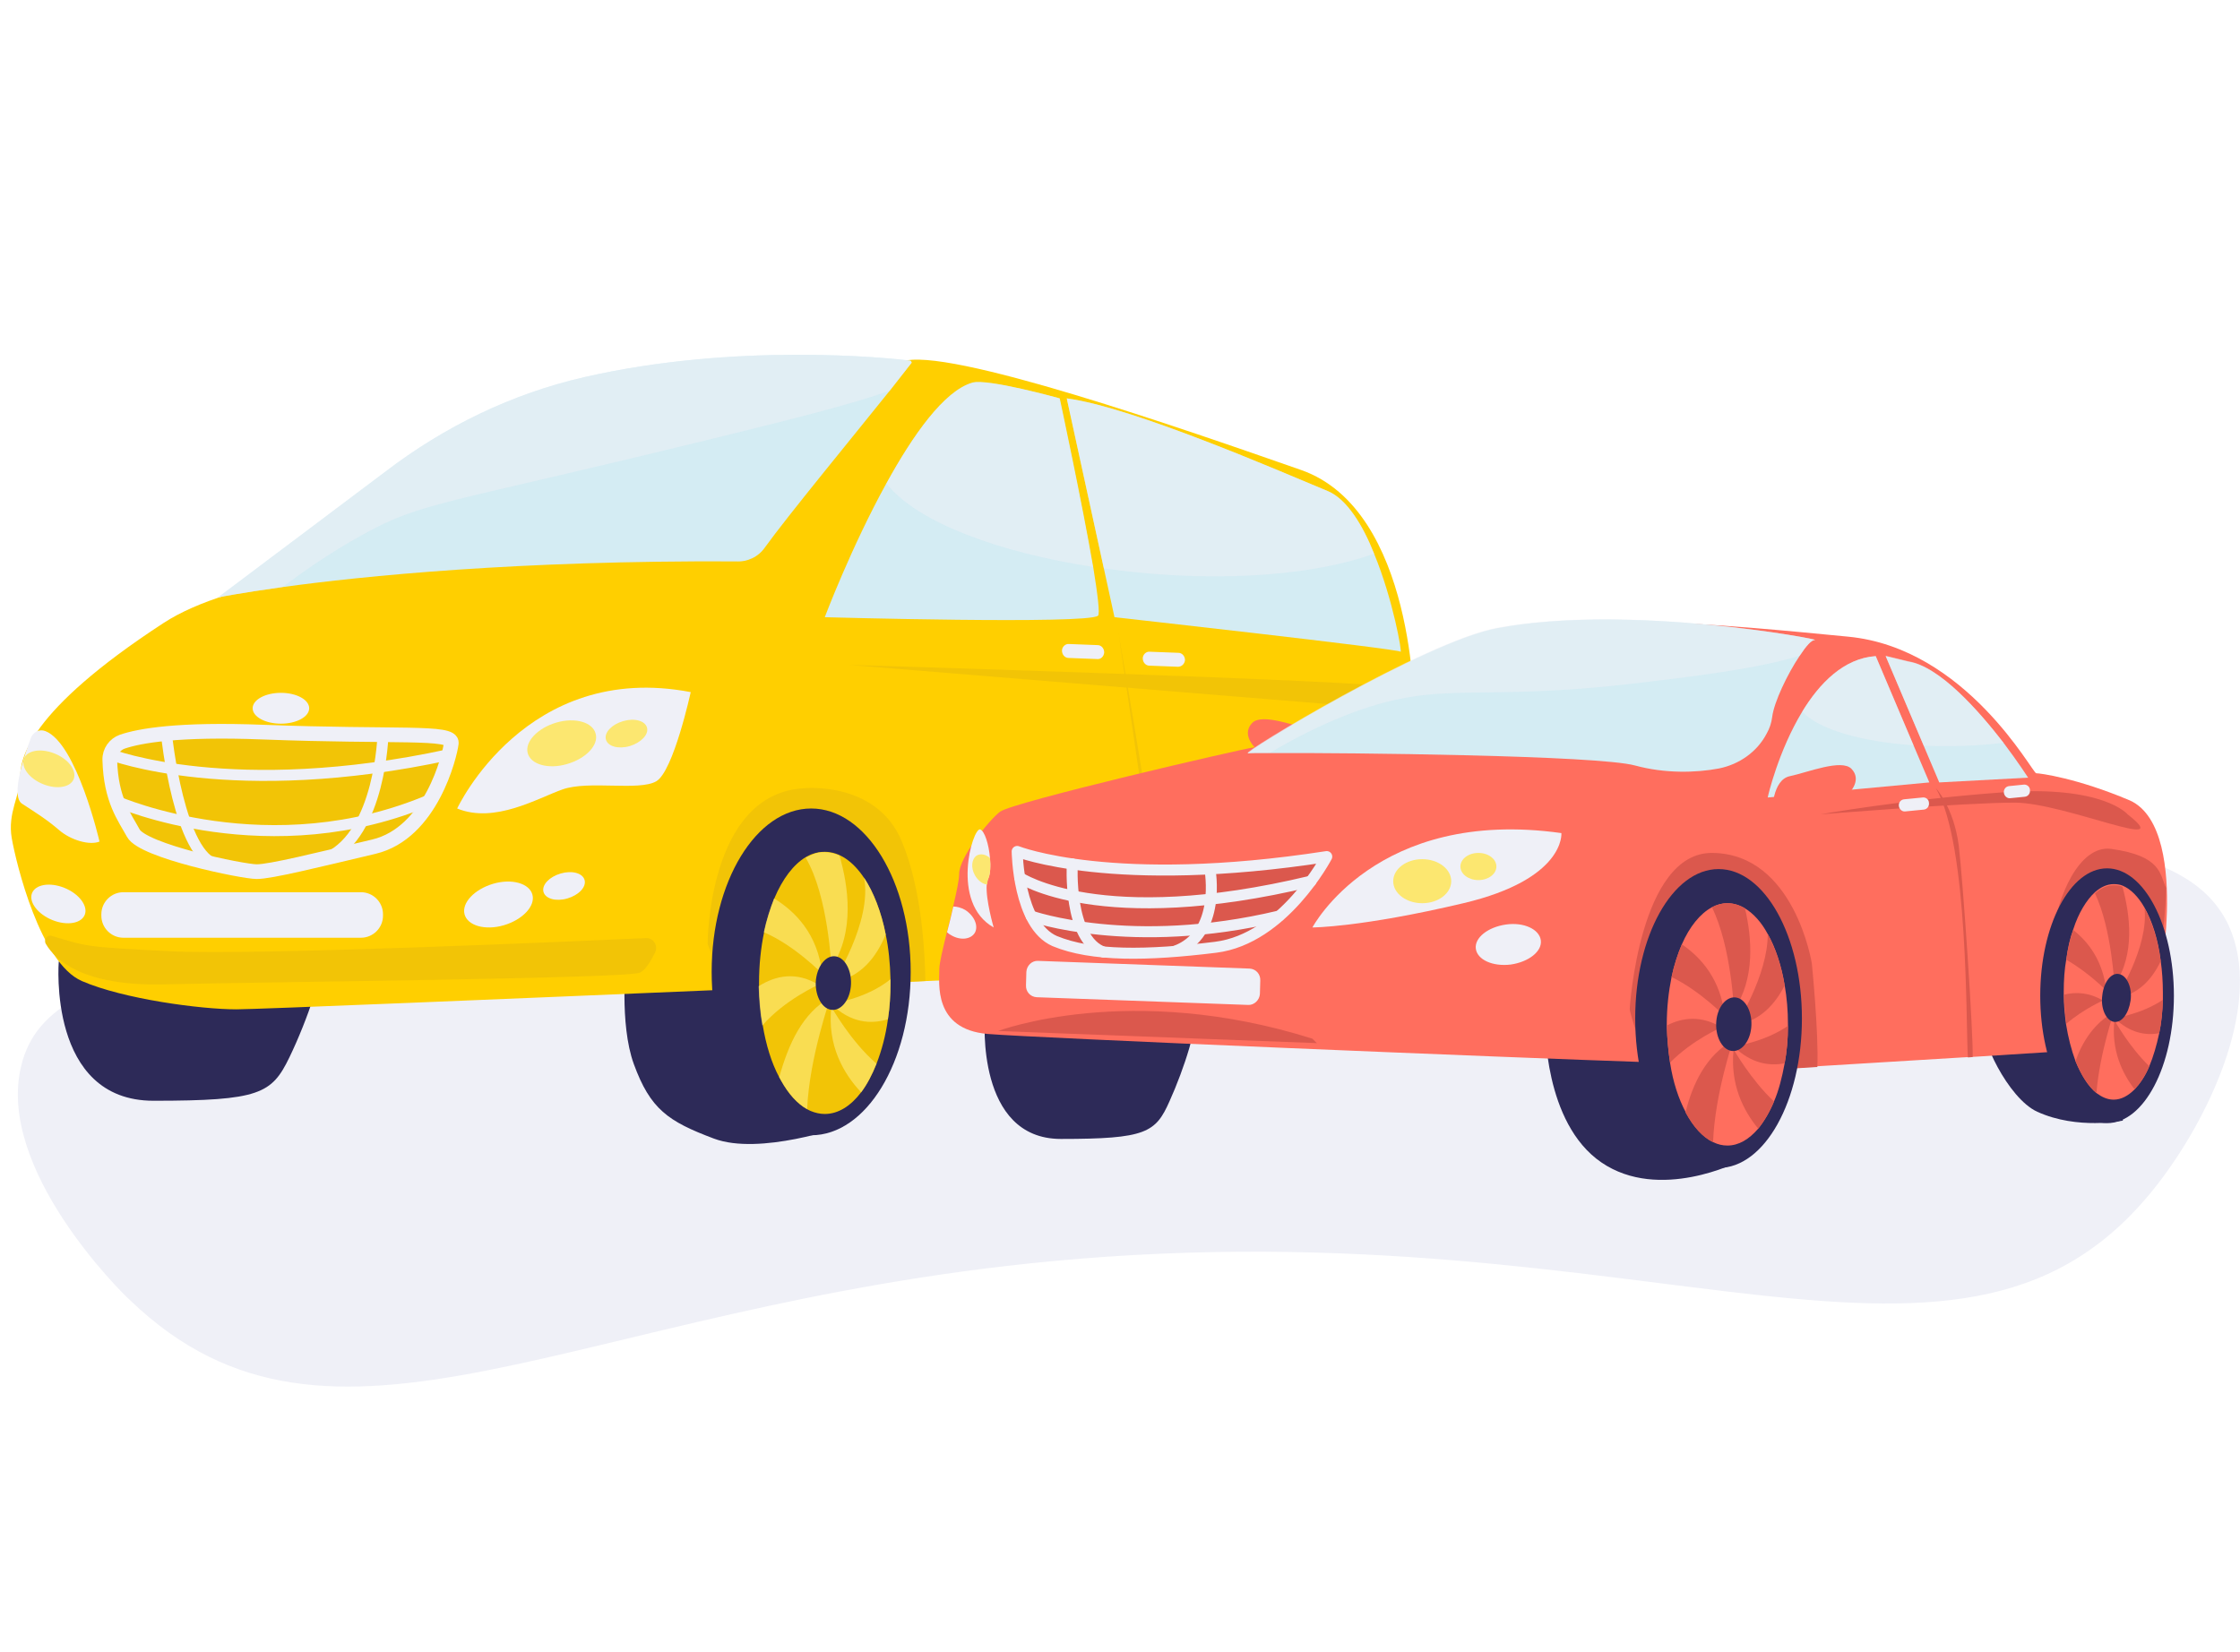 <?xml version="1.0" encoding="utf-8"?>
<!-- Generator: Adobe Illustrator 20.1.0, SVG Export Plug-In . SVG Version: 6.00 Build 0)  -->
<svg version="1.1" id="Слой_1" xmlns="http://www.w3.org/2000/svg" xmlns:xlink="http://www.w3.org/1999/xlink" x="0px" y="0px"
	 viewBox="0 0 610 450" style="enable-background:new 0 0 610 450;" xml:space="preserve">
<style type="text/css">
	.st0{fill:#EFF0F7;}
	.st1{fill:#2D2A58;}
	.st2{fill:#FFCF00;}
	.st3{fill:#F2C406;}
	.st4{fill:#D4ECF3;}
	.st5{fill:#FCE770;}
	.st6{opacity:0.72;fill:#FCE770;}
	.st7{fill:none;}
	.st8{fill:none;stroke:#EFF0F7;stroke-width:3;stroke-miterlimit:10;}
	.st9{fill:none;stroke:#EFF0F7;stroke-width:4;stroke-miterlimit:10;}
	.st10{fill:#FF6E5E;}
	.st11{fill:#DB584D;}
	.st12{fill:none;stroke:#EFF0F7;stroke-width:3;stroke-linecap:round;stroke-linejoin:round;stroke-miterlimit:10;}
	.st13{opacity:0.5;fill:#EFF0F7;enable-background:new    ;}
</style>
<path class="st0" d="M5.8,290.2c7.8-32.2,63.5-31.9,241.9-48.2c15.2-1.3,97.3-8.9,210.1-13.2c96.3-3.4,139.9-1.7,150,25.4
	c7.8,21.1-6.8,50.9-20,68c-52.8,68.7-136.4,5.7-301.4,21.3C155.2,355.9,90.5,407,35.5,354.2C33.2,352.2-1.2,318.3,5.8,290.2z"/>
<path class="st1" d="M268.2,277.4c0,0-2.5,32.8,20.7,32.8s25.8-1.7,29.6-10.3c3.9-8.6,8.3-22.1,6.2-23
	C322.7,276.2,268.2,277.4,268.2,277.4z"/>
<path class="st1" d="M473.4,316.4c0,0-21.5,11-37.3,0.2s-15.3-37.7-15.3-37.7l43,0.7L473.4,316.4z"/>
<path class="st1" d="M578.1,305.2c0,0-12.3,2.6-23.3-2.4c-8.1-3.7-15.9-20.8-14.2-23.3c1.8-2.6,36.2,0,36.2,0L578.1,305.2z"/>
<path class="st1" d="M16,261.9c0,0-3.1,37.9,25.8,37.9s32.2-1.9,37-11.8s10.3-25.5,7.7-26.5C84.1,260.5,16,261.9,16,261.9z"/>
<path class="st1" d="M229.5,306.8c0,0-22.6,8-35.1,3.3s-17.3-8-21.8-20.3c-4-11-2.1-28.6-2.1-28.6h49.4L229.5,306.8z"/>
<path class="st2" d="M392.9,254.2l-110.7,11.7c0,0-11.9,0.5-30.2,1.3c-14.7,0.6-33.4,1.4-53.3,2.3c-59.1,2.5-128.7,5.4-134.3,5.4
	c-9.7,0-30.8-2.8-42.1-7.7s-17.9-32-19.1-38.9s2.3-11.7,2.3-16.6s1.9-17.8,39-42s153.9-17,157.8-17c3.9,0,19.1-24.3,23.4-29.9
	s8.2-19.8,19.9-24.3c11.7-4.4,77.5,18.6,108.7,29.5s30.8,65.9,30.8,65.9L392.9,254.2z"/>
<path class="st3" d="M29.9,207c-0.1-2.3,1.4-4.3,3.4-5c4.7-1.6,15.2-3.5,38.3-2.6c36.5,1.4,51.7-0.3,51.3,3
	c-0.4,3.4-5.5,24.5-21.1,28.2s-28.1,6.8-31.9,6.8s-31-5.6-33.6-10.5C33.9,222.5,30.2,217.9,29.9,207z"/>
<path class="st3" d="M252,267.2c-15,0.6-34.2,1.4-54.7,2.3l-4.6-12.4c0,0,0-40.9,26.1-42.4c0,0,19.9-2.2,26.8,14.5
	C251.3,242.8,251.9,261,252,267.2z"/>
<ellipse class="st1" cx="220.9" cy="264.7" rx="27.1" ry="44.5"/>
<path class="st0" d="M124.5,220.2c0,0,18.7-40.3,63.6-31.7c0,0-4.7,21.6-9.4,24.3s-18.4-0.3-25.5,2.2
	C146.4,217.4,134.7,224.4,124.5,220.2z"/>
<path class="st0" d="M27.1,229.2c0,0-6.2-26.9-14.8-30.1c-1.6-0.6-3.3,0.3-3.9,1.9c-1.7,4.6-5.6,15.8-2.4,17.9c4,2.6,6.6,4.2,10,7.1
	C19.3,228.9,24.5,230.3,27.1,229.2z"/>
<path class="st0" d="M98.3,255.4H33.6c-3.3,0-6-2.7-6-6V249c0-3.3,2.7-6,6-6h64.7c3.3,0,6,2.7,6,6v0.4
	C104.3,252.7,101.6,255.4,98.3,255.4z"/>
<path class="st4" d="M299,167.7c-2.9,2.4-74.4,0.4-74.4,0.4s7.2-19.1,16.8-36.5c7.2-13.1,15.7-25.2,23.4-27.4
	c4.1-1.2,23.8,4.3,23.8,4.3s6.1,28.4,9.1,45.9C298.9,161.8,299.6,167.3,299,167.7z"/>
<path class="st4" d="M381.4,177.5c-0.7-0.8-77.9-9.4-77.9-9.4l-2.9-13.3l-10.1-46.3c18,2.4,57.7,19.7,71.2,25.3
	c5.1,2.2,9.4,9.2,12.5,17C379.4,163.4,381.9,178,381.4,177.5z"/>
<path class="st4" d="M248.1,99c-1.5,1.9-3.5,4.5-5.8,7.4c-10.5,13.1-27.8,34.1-34,42.7c-1.8,2.6-4.8,4-7.9,3.8
	c-59.5-0.3-101.6,4-123.5,7c-11.5,1.6-17.5,2.8-17.5,2.8l45.5-34.2c16.2-12.4,34.6-21.3,54.3-25.8c41.1-9.4,82-5.3,88.6-4.5
	C248.2,98.3,248.4,98.8,248.1,99z"/>
<path class="st3" d="M231.3,181.1c0,0,141.6,4.2,149.9,6.2s-6.9,5.5-6.9,5.5L231.3,181.1z"/>
<path class="st0" d="M145,243.7c-0.8-3.1-5.6-4.5-10.7-3c-5.1,1.5-8.6,5.2-7.8,8.3c0.8,3.1,5.6,4.5,10.7,3
	C142.3,250.5,145.8,246.8,145,243.7z"/>
<path class="st5" d="M162.2,199.8c-0.8-3.1-5.6-4.5-10.7-3c-5.1,1.5-8.6,5.2-7.8,8.3s5.6,4.5,10.7,3
	C159.6,206.6,163.1,202.9,162.2,199.8z"/>
<path class="st0" d="M159.2,239.7c-0.5-1.9-3.4-2.7-6.5-1.8s-5.2,3.1-4.7,5s3.4,2.7,6.5,1.8S159.7,241.6,159.2,239.7z"/>
<path class="st5" d="M176.2,198.2c-0.5-1.9-3.4-2.7-6.5-1.8s-5.2,3.1-4.7,5s3.4,2.7,6.5,1.8C174.5,202.3,176.7,200.1,176.2,198.2z"
	/>
<path class="st0" d="M23.1,249.1c0.9-2.4-1.6-5.7-5.6-7.3s-7.9-0.9-8.8,1.5s1.6,5.7,5.6,7.3S22.2,251.5,23.1,249.1z"/>
<path class="st5" d="M20.1,212.1c0.8-2.3-1.5-5.4-5.3-6.9s-7.5-0.8-8.3,1.5s1.5,5.4,5.3,6.9S19.3,214.4,20.1,212.1z"/>
<path class="st3" d="M242.5,266.7v1c0,3.4-0.2,6.7-0.7,9.9c-0.6,4.4-1.7,8.5-3.1,12.1c-1.2,3-2.6,5.7-4.2,7.8
	c-2.8,3.7-6.2,5.9-9.9,5.9c-1.3,0-2.6-0.3-3.8-0.8c-0.3-0.1-0.6-0.3-1-0.5c-2.7-1.5-5.1-4.2-7.1-7.8c-0.2-0.3-0.3-0.6-0.5-0.9
	c-2.1-3.9-3.6-8.8-4.5-14.2c-0.6-3.4-0.9-7-1-10.7v-0.8c0-4.9,0.5-9.6,1.4-13.9c0.7-3.3,1.7-6.4,2.8-9.2c2.2-5.2,5.2-9.2,8.6-11.2
	c0.6-0.3,1.1-0.6,1.7-0.8c1.1-0.4,2.2-0.6,3.4-0.6c4,0,7.7,2.6,10.7,7.1c2.6,3.9,4.7,9.3,5.9,15.4
	C242,258.3,242.4,262.4,242.5,266.7z"/>
<path class="st6" d="M241.2,254.5c-2.4,5.9-6.7,11.8-14.2,12.9c0,0,10.6-16.4,8.3-28.4C237.9,243,240,248.4,241.2,254.5z"/>
<path class="st6" d="M242.5,267.7c0,3.4-0.2,6.7-0.7,9.9c-4.6,1.4-10.1,1.1-15.5-4.2c0,0,9.6-1.3,16.2-6.7
	C242.5,267.1,242.5,267.4,242.5,267.7z"/>
<path class="st6" d="M238.7,289.7c-1.2,3-2.6,5.7-4.2,7.8c-4.7-5-9.3-12.7-8.1-23.3C226.3,274.1,231.7,283.7,238.7,289.7z"/>
<path class="st6" d="M226.1,271.7c0.1,0.1-5.7,16.2-6.3,30.4c-2.7-1.5-5.1-4.2-7.1-7.8c-0.2-0.3-0.3-0.6-0.5-0.9
	C214.7,284.4,218.5,275.9,226.1,271.7z"/>
<path class="st6" d="M222.9,268.2c0,0-9.1,4-15.3,11.1c-0.6-3.4-0.9-7-1-10.7C211.2,265.7,216.8,264.5,222.9,268.2z"/>
<path class="st6" d="M223.9,265.2c0,0-7.6-7.8-15.9-11.3c0.7-3.3,1.7-6.4,2.8-9.2C216.5,248.2,222.7,254.3,223.9,265.2z"/>
<path class="st6" d="M226.4,263.5c0,0-0.8-19.4-7-29.9c1.6-0.7,2.8-1.6,5.2-1.5c1.5,0.1,2.6,0.3,4,0.9
	C231,241.2,232.9,253.8,226.4,263.5z"/>
<path class="st1" d="M227.7,260.5c2.6,0.5,4.4,4.2,4,8.2s-2.9,6.8-5.5,6.3s-4.4-4.2-4-8.2C222.7,262.8,225.1,260,227.7,260.5z"/>
<ellipse class="st0" cx="76.5" cy="192.9" rx="7.7" ry="4.2"/>
<line class="st7" x1="311.2" y1="262.8" x2="304.9" y2="172.2"/>
<path class="st3" d="M317.8,262.5c-0.4-17.7-12.8-87.7-13.2-89.9v-0.1L317.8,262.5z"/>
<path class="st0" d="M298.8,179.5l-7.8-0.3c-1,0-1.8-0.9-1.8-2l0,0c0-1,0.9-1.9,1.9-1.8l7.8,0.3c1,0,1.8,0.9,1.8,2l0,0
	C300.6,178.8,299.8,179.6,298.8,179.5z"/>
<path class="st0" d="M320.8,181.6l-7.8-0.3c-1,0-1.8-0.9-1.8-2l0,0c0-1,0.9-1.9,1.9-1.8l7.8,0.3c1,0,1.8,0.9,1.8,2l0,0
	C322.6,180.8,321.8,181.6,320.8,181.6z"/>
<path class="st3" d="M14.1,254.9c-1.3-0.4-2.3,1.1-1.6,2.2c2.5,4.3,10,11.5,31.9,11c30.9-0.7,126.8-1.6,129.9-3.2
	c1.6-0.8,3-3.3,4.1-5.5c0.9-1.9-0.5-4-2.5-3.9c-19.9,0.9-105.7,4.7-129,3.6C22.6,257.9,23.9,257.8,14.1,254.9z"/>
<path class="st8" d="M30.1,205.5c0,0,33.3,12.8,92.3,0"/>
<path class="st8" d="M31.9,218.3c0,0,41.7,18.3,85.7-0.7"/>
<path class="st8" d="M45.3,199.8c0,0,3.5,34,14.1,35.8"/>
<path class="st8" d="M104.3,200c0,0-0.7,26.9-15.1,33.6"/>
<path class="st9" d="M29.9,207c-0.1-2.3,1.4-4.3,3.4-5c4.7-1.6,15.2-3.5,38.3-2.6c36.5,1.4,51.7-0.3,51.3,3
	c-0.4,3.4-5.5,24.5-21.1,28.2s-28.1,6.8-31.9,6.8s-31-5.6-33.6-10.5C33.9,222.5,30.2,217.9,29.9,207z"/>
<path class="st10" d="M590.1,248.2c-0.2,6.3-0.8,11-0.8,11L578.4,272l-11.9,14l-28.4,1.8l-3.8,0.2l-39.4,2.4l-8,0.5
	c0,0-20.9-1.3-29-1.3c-1,0-4.2-0.1-9.2-0.3c-36.5-1.2-166.7-6.6-179.8-7.7c-14.8-1.3-13.1-13.9-13.1-17.7c0-1.6,1-5.7,2.1-10.2
	c0.6-2.3,1.2-4.7,1.7-7c0.9-3.8,1.6-7.1,1.6-8.7c0-4.4,7.9-14.4,11.1-16.9c3.2-2.6,65.7-17.1,69.4-17.6c3.7-0.5,37.8-21.9,55.6-29
	c23.5-9.3,73.9-4.2,106-1.1c32.2,3.1,50.2,37.2,51.2,37.2s11.1,1.3,25.5,7.4C589.1,222.1,590.4,237.4,590.1,248.2z"/>
<path class="st11" d="M494.9,290.6l-8,0.5c0,0-20.9-1.3-29-1.3c-1,0-4.2-0.1-9.2-0.3c-0.1-0.1-0.2-0.2-0.2-0.3
	c-1.5-3.6-4.7-13.3-4.7-14.4c0,0,2.6-42.7,22.5-42.5c22.4,0.2,27.1,30.1,27.1,30.1S495.3,281.2,494.9,290.6z"/>
<ellipse class="st1" cx="468" cy="277.4" rx="22.7" ry="40.7"/>
<path class="st11" d="M589.9,241.9c-0.2,7-0.9,12.2-0.9,12.2l-12.1,14.2L561,283.5l-1.2-6.3c-1.4-7.2-1.8-14.7-0.9-22
	c1.3-11,7.3-25.1,16-24C588.6,233.1,588.1,238,589.9,241.9z"/>
<ellipse class="st1" cx="573.8" cy="271.2" rx="18.2" ry="34.7"/>
<path class="st10" d="M589,270.3c0,0.7,0,1.3,0,2l0,0c-0.1,3.2-0.4,6.3-1,9.1c-0.7,3.3-1.6,6.4-2.7,9c-1.1,2.7-2.6,4.8-4,6.3
	c-1.8,1.8-3.7,2.8-5.7,2.8c-1.7,0-3.2-0.7-4.7-1.8c-2.2-1.8-4.1-4.8-5.7-8.7c-1.1-3-2-6.4-2.6-10.2c-0.3-2.4-0.6-5.1-0.6-7.9
	c0-0.2,0-0.4,0-0.8c0-3.1,0.2-6.1,0.7-8.9c0.4-2.9,1-5.7,1.9-8.1c1.4-4.4,3.6-8,5.9-10.1c1.6-1.4,3.3-2.2,5.1-2.2
	c0.8,0,1.7,0.1,2.4,0.4c2.2,0.9,4.3,3,6,6c2.1,3.7,3.7,8.7,4.4,14.4C588.8,264.5,589,267.4,589,270.3z"/>
<path class="st10" d="M486.9,279c0,0.1,0,0.3,0,0.4c0,3.6-0.3,7-0.9,10.2c-0.7,3.8-1.6,7.4-2.9,10.4c-1.2,2.9-2.7,5.4-4.3,7.4
	c-2.5,2.9-5.3,4.6-8.4,4.6c-1.3,0-2.6-0.3-3.8-0.9c-2.9-1.4-5.4-4.2-7.5-8.1c-2-3.7-3.5-8.3-4.3-13.5l0,0c-0.5-3.2-0.8-6.6-0.9-10.1
	V279c0-4.6,0.5-8.9,1.3-12.9c0.7-3.3,1.7-6.3,2.8-8.9c2.1-4.8,5-8.4,8.2-10.1c1.3-0.7,2.7-1.1,4.2-1.1c1.7,0,3.3,0.5,4.8,1.4
	c2.3,1.4,4.5,3.8,6.2,7c2.1,3.7,3.7,8.5,4.6,13.9C486.6,271.7,486.9,275.3,486.9,279z"/>
<path class="st0" d="M357.4,252.6c0,0,17.3-32.8,67.8-25.7c0,0,1.2,12.5-26.7,19.1C370.6,252.6,357.4,252.6,357.4,252.6z"/>
<path class="st0" d="M270.6,252.6c-11.9-6.7-5.7-27.2-3.7-26.7c1.2,0.3,2.4,4.1,2.7,7.8c0.2,2.2,0.1,4.3-0.5,5.6
	c-0.2,0.4-0.3,1-0.4,1.7C268.4,245.1,270.6,252.6,270.6,252.6z"/>
<path class="st10" d="M362.6,208.6c0,0,0-8.7-4.8-9.7s-14.1-4.8-16.8-2s-0.2,6.2,2,7.8S362.6,208.6,362.6,208.6z"/>
<path class="st11" d="M357.4,282.9c-49.7-15.7-85.6-2.1-85.6-2.1l86.8,3.3L357.4,282.9z"/>
<path class="st4" d="M494.2,174.3c-0.9,0-2.4,1.7-4.1,4.3c-3.3,4.9-7,12.6-7.5,16.7c-0.2,1.6-0.7,3.1-1.5,4.5c-2.6,5-7.5,8.4-13,9.5
	c-6.3,1.2-14.7,1.4-22.8-0.8c-10.2-2.8-78.3-3.5-99.3-3.4c-3.5,0-5.7,0-6.1,0.1c-2.4,0.3,48.1-30.4,67.8-34.1
	C443.5,164.3,496.6,174.3,494.2,174.3z"/>
<path class="st4" d="M552.3,211.8l-24.2,1.3l-4.2-9.9l-10.4-24.5l6.2,1.5c8.5,1.3,19.1,13.3,25.9,22.1
	C549.6,207.6,552.3,211.8,552.3,211.8z"/>
<path class="st4" d="M525.4,213.1l-44,4.1c0-0.3,2.9-12.7,9.4-23.4c4.7-7.7,11.3-14.5,20-15.1l10.3,24.3L525.4,213.1z"/>
<path class="st11" d="M277,231.9c0,0,26.1,10.4,84.3,1.4c0,0-11.7,22.4-30.3,24.7c-18.6,2.3-33.7,2.5-43.8-1.7
	C277.2,251.9,277,231.9,277,231.9z"/>
<path class="st12" d="M277,231.9c0,0,26.1,10.4,84.3,1.4c0,0-11.7,22.4-30.3,24.7c-18.6,2.3-33.7,2.5-43.8-1.7
	C277.2,251.9,277,231.9,277,231.9z"/>
<path class="st11" d="M579.4,221.8c0,0-6.6-8-34-6s-49.7,6-49.7,6s39.3-3.2,53-3.2C562.5,218.7,593.2,232.6,579.4,221.8z"/>
<ellipse class="st5" cx="387.3" cy="240" rx="7.9" ry="6"/>
<path class="st0" d="M419.6,256.1c0.4,3-3.3,5.9-8.2,6.6c-4.9,0.6-9.1-1.3-9.5-4.3s3.3-5.9,8.2-6.6
	C415,251.1,419.2,253.1,419.6,256.1z"/>
<path class="st0" d="M265.5,254c-1.1,1.9-4,2.2-6.5,0.7c-0.4-0.2-0.8-0.5-1.1-0.8c0.6-2.3,1.2-4.7,1.7-7c1,0,2.1,0.3,3.2,0.9
	C265.3,249.4,266.5,252.1,265.5,254z"/>
<ellipse class="st5" cx="402.6" cy="236" rx="4.9" ry="3.7"/>
<path class="st5" d="M269.2,239.2c-0.2,0.4-0.3,1-0.4,1.7c-1.2-0.1-2.5-1.1-3.3-2.5c-1.2-2.1-0.9-4.5,0.5-5.4
	c1.1-0.6,2.5-0.3,3.6,0.7C269.8,235.8,269.7,238,269.2,239.2z"/>
<path class="st10" d="M482.6,221.1c0,0,0-8.7,4.8-9.7s14.1-4.8,16.8-2c2.7,2.8,0.2,6.2-2,7.8C500,218.7,482.6,221.1,482.6,221.1z"/>
<path class="st11" d="M486,268.4c-2.6,5.1-6.7,9.7-13.2,10.7c0,0,8.6-13.3,8.6-24.7C483.5,258.2,485.1,263,486,268.4z"/>
<path class="st11" d="M486.9,279.4c0,3.6-0.3,7-0.9,10.2c-4.2,0.8-9.1,0.1-13.9-4.6C472.1,285,480.4,283.9,486.9,279.4z"/>
<path class="st11" d="M483.1,300c-1.2,2.9-2.7,5.4-4.3,7.4c-4.1-5-7.7-12.1-6.7-21.6C472.1,285.8,476.8,294.1,483.1,300z"/>
<path class="st11" d="M471.9,283.4c0.1,0.1-4.9,14.4-5.4,27.7c-2.9-1.4-5.4-4.2-7.5-8.1C460.9,295.2,464.7,287.3,471.9,283.4z"/>
<path class="st11" d="M468.8,279.8c0,0-7.9,3.4-14,9.6c-0.5-3.2-0.8-6.6-0.9-10.1C458.2,277.1,463.3,276.5,468.8,279.8z"/>
<path class="st11" d="M469.7,276.8c0,0-6.8-7-14.5-10.7c0.7-3.3,1.7-6.3,2.8-8.9C463.3,260.8,468.6,266.8,469.7,276.8z"/>
<path class="st11" d="M472.2,275.1c0,0-0.7-17.2-6-28c1.3-0.7,2.7-1.1,4.2-1.1c1.7,0,3.3,0.5,4.8,1.4
	C477.1,255.5,478,266.5,472.2,275.1z"/>
<path class="st1" d="M472.9,271.7c2.6,0.5,4.4,4.2,4,8.2s-2.9,6.8-5.5,6.3s-4.4-4.2-4-8.2S470.3,271.2,472.9,271.7z"/>
<path class="st11" d="M588.4,261.8c-2.3,4.8-6,9.1-12.1,10c0,0,8.9-13.8,7.7-24.4C586.1,251.2,587.7,256.2,588.4,261.8z"/>
<path class="st11" d="M589,272.3c-0.1,3.2-0.4,6.3-1,9.1c-3.8,0.7-8-0.1-12.2-4.1C575.7,277.3,583.1,276.3,589,272.3z"/>
<path class="st11" d="M585.3,290.4c-1.1,2.7-2.6,4.8-4,6.3c-3.4-4.4-6.4-10.7-5.5-18.9C575.8,277.9,579.8,285.1,585.3,290.4z"/>
<path class="st11" d="M575.6,275.7c0.1,0.1-3.8,11-4.7,22c-2.2-1.8-4.1-4.8-5.7-8.7C567.1,283.6,570.4,278.6,575.6,275.7z"/>
<path class="st11" d="M572.7,272.5c0,0-5.1,2.2-10,6.3c-0.3-2.4-0.6-5.1-0.6-7.9C565.4,270.1,568.9,270.3,572.7,272.5z"/>
<path class="st11" d="M573.6,269.8c0,0-4.9-5-10.9-8.4c0.4-2.9,1-5.7,1.9-8.1C568.8,256.6,572.7,261.8,573.6,269.8z"/>
<path class="st11" d="M575.8,268.4c0,0-0.7-15.4-5.3-25.1c1.6-1.4,3.3-2.2,5.1-2.2c0.8,0,1.7,0.1,2.4,0.4
	C580,249,581.6,259.8,575.8,268.4z"/>
<path class="st1" d="M577.1,265.3c2.1,0.4,3.6,3.7,3.1,7.2s-2.4,6.2-4.6,5.8c-2.1-0.4-3.6-3.7-3.1-7.2
	C572.9,267.4,575,264.8,577.1,265.3z"/>
<path class="st0" d="M523.6,217.2l-5.1,0.5c-0.9,0.1-1.5,0.9-1.4,1.8l0,0c0.1,0.9,0.9,1.6,1.7,1.5l5.1-0.5c0.9-0.1,1.5-0.9,1.4-1.8
	l0,0C525.3,217.8,524.5,217.1,523.6,217.2z"/>
<path class="st0" d="M551.1,213.7l-4,0.4c-0.9,0.1-1.5,0.9-1.4,1.8l0,0c0.1,0.9,0.9,1.6,1.7,1.5l4-0.4c0.9-0.1,1.5-0.9,1.4-1.8l0,0
	C552.8,214.3,552,213.6,551.1,213.7z"/>
<path class="st11" d="M537.2,287.9l-1.3,0.1c-0.6-8.3,0.3-57.8-8.7-73.3c0,0,4.8,5.1,6.2,15.5C534.6,240.2,537.4,281.7,537.2,287.9z
	"/>
<path class="st0" d="M339.9,273.7l-57.6-2.1c-1.7-0.1-3-1.5-2.9-3.3l0.1-3.6c0.1-1.7,1.5-3.1,3.2-3l57.6,2.1c1.7,0.1,3,1.5,2.9,3.3
	l-0.1,3.6C343,272.4,341.5,273.8,339.9,273.7z"/>
<path class="st13" d="M248.1,99c-1.5,1.9-3.5,4.5-5.8,7.4c-10.4,3.7-25.5,7.5-48.3,13.1c-74.3,18.2-78.8,17.1-95,26
	c-9.5,5.2-16.5,10.3-22.1,14.4c-11.5,1.6-17.5,2.8-17.5,2.8l45.5-34.2c16.2-12.4,34.6-21.3,54.3-25.8c41.1-9.4,82-5.3,88.6-4.5
	C248.2,98.3,248.4,98.8,248.1,99z"/>
<path class="st13" d="M288.5,108.5c0,0,6.1,28.4,9.1,45.9c-25.4-3.9-47.9-12.1-56.2-22.7c7.2-13.1,15.7-25.2,23.4-27.4
	C268.8,103,288.5,108.5,288.5,108.5z"/>
<path class="st13" d="M374.2,150.8c-19.3,6.9-47.8,7.7-73.6,4l-10.1-46.3c18,2.4,57.7,19.7,71.2,25.3
	C366.8,136,371.1,143,374.2,150.8z"/>
<path class="st13" d="M494.2,174.3c-0.9,0-2.4,1.7-4.1,4.3c-11.8,3.6-29.4,5.7-43.8,7.4c-44.9,5.4-53.1-1-77.7,8
	c-9.2,3.4-16.7,7.5-22.7,11c-3.5,0-5.7,0-6.1,0.1c-2.4,0.3,48.1-30.4,67.8-34.1C443.5,164.3,496.6,174.3,494.2,174.3z"/>
<path class="st13" d="M510.8,178.7l10.3,24.3c-14.1-1-25.9-4.3-30.3-9.2C495.5,186.1,502,179.3,510.8,178.7z"/>
<path class="st13" d="M545.6,202.3c-7.3,0.9-14.7,1.1-21.7,0.8l-10.4-24.5l6.2,1.5C528.2,181.5,538.8,193.5,545.6,202.3z"/>
<path class="st12" d="M277.7,239c0,0,21.9,14.8,79.3,1"/>
<path class="st12" d="M280.8,249.5c0,0,27.2,9.6,67.5,0"/>
<path class="st12" d="M292,235.3c0,0-1.2,20.6,8.5,24"/>
<path class="st12" d="M329.5,236.8c0,0,3.3,17.8-9.6,22.3"/>
</svg>
